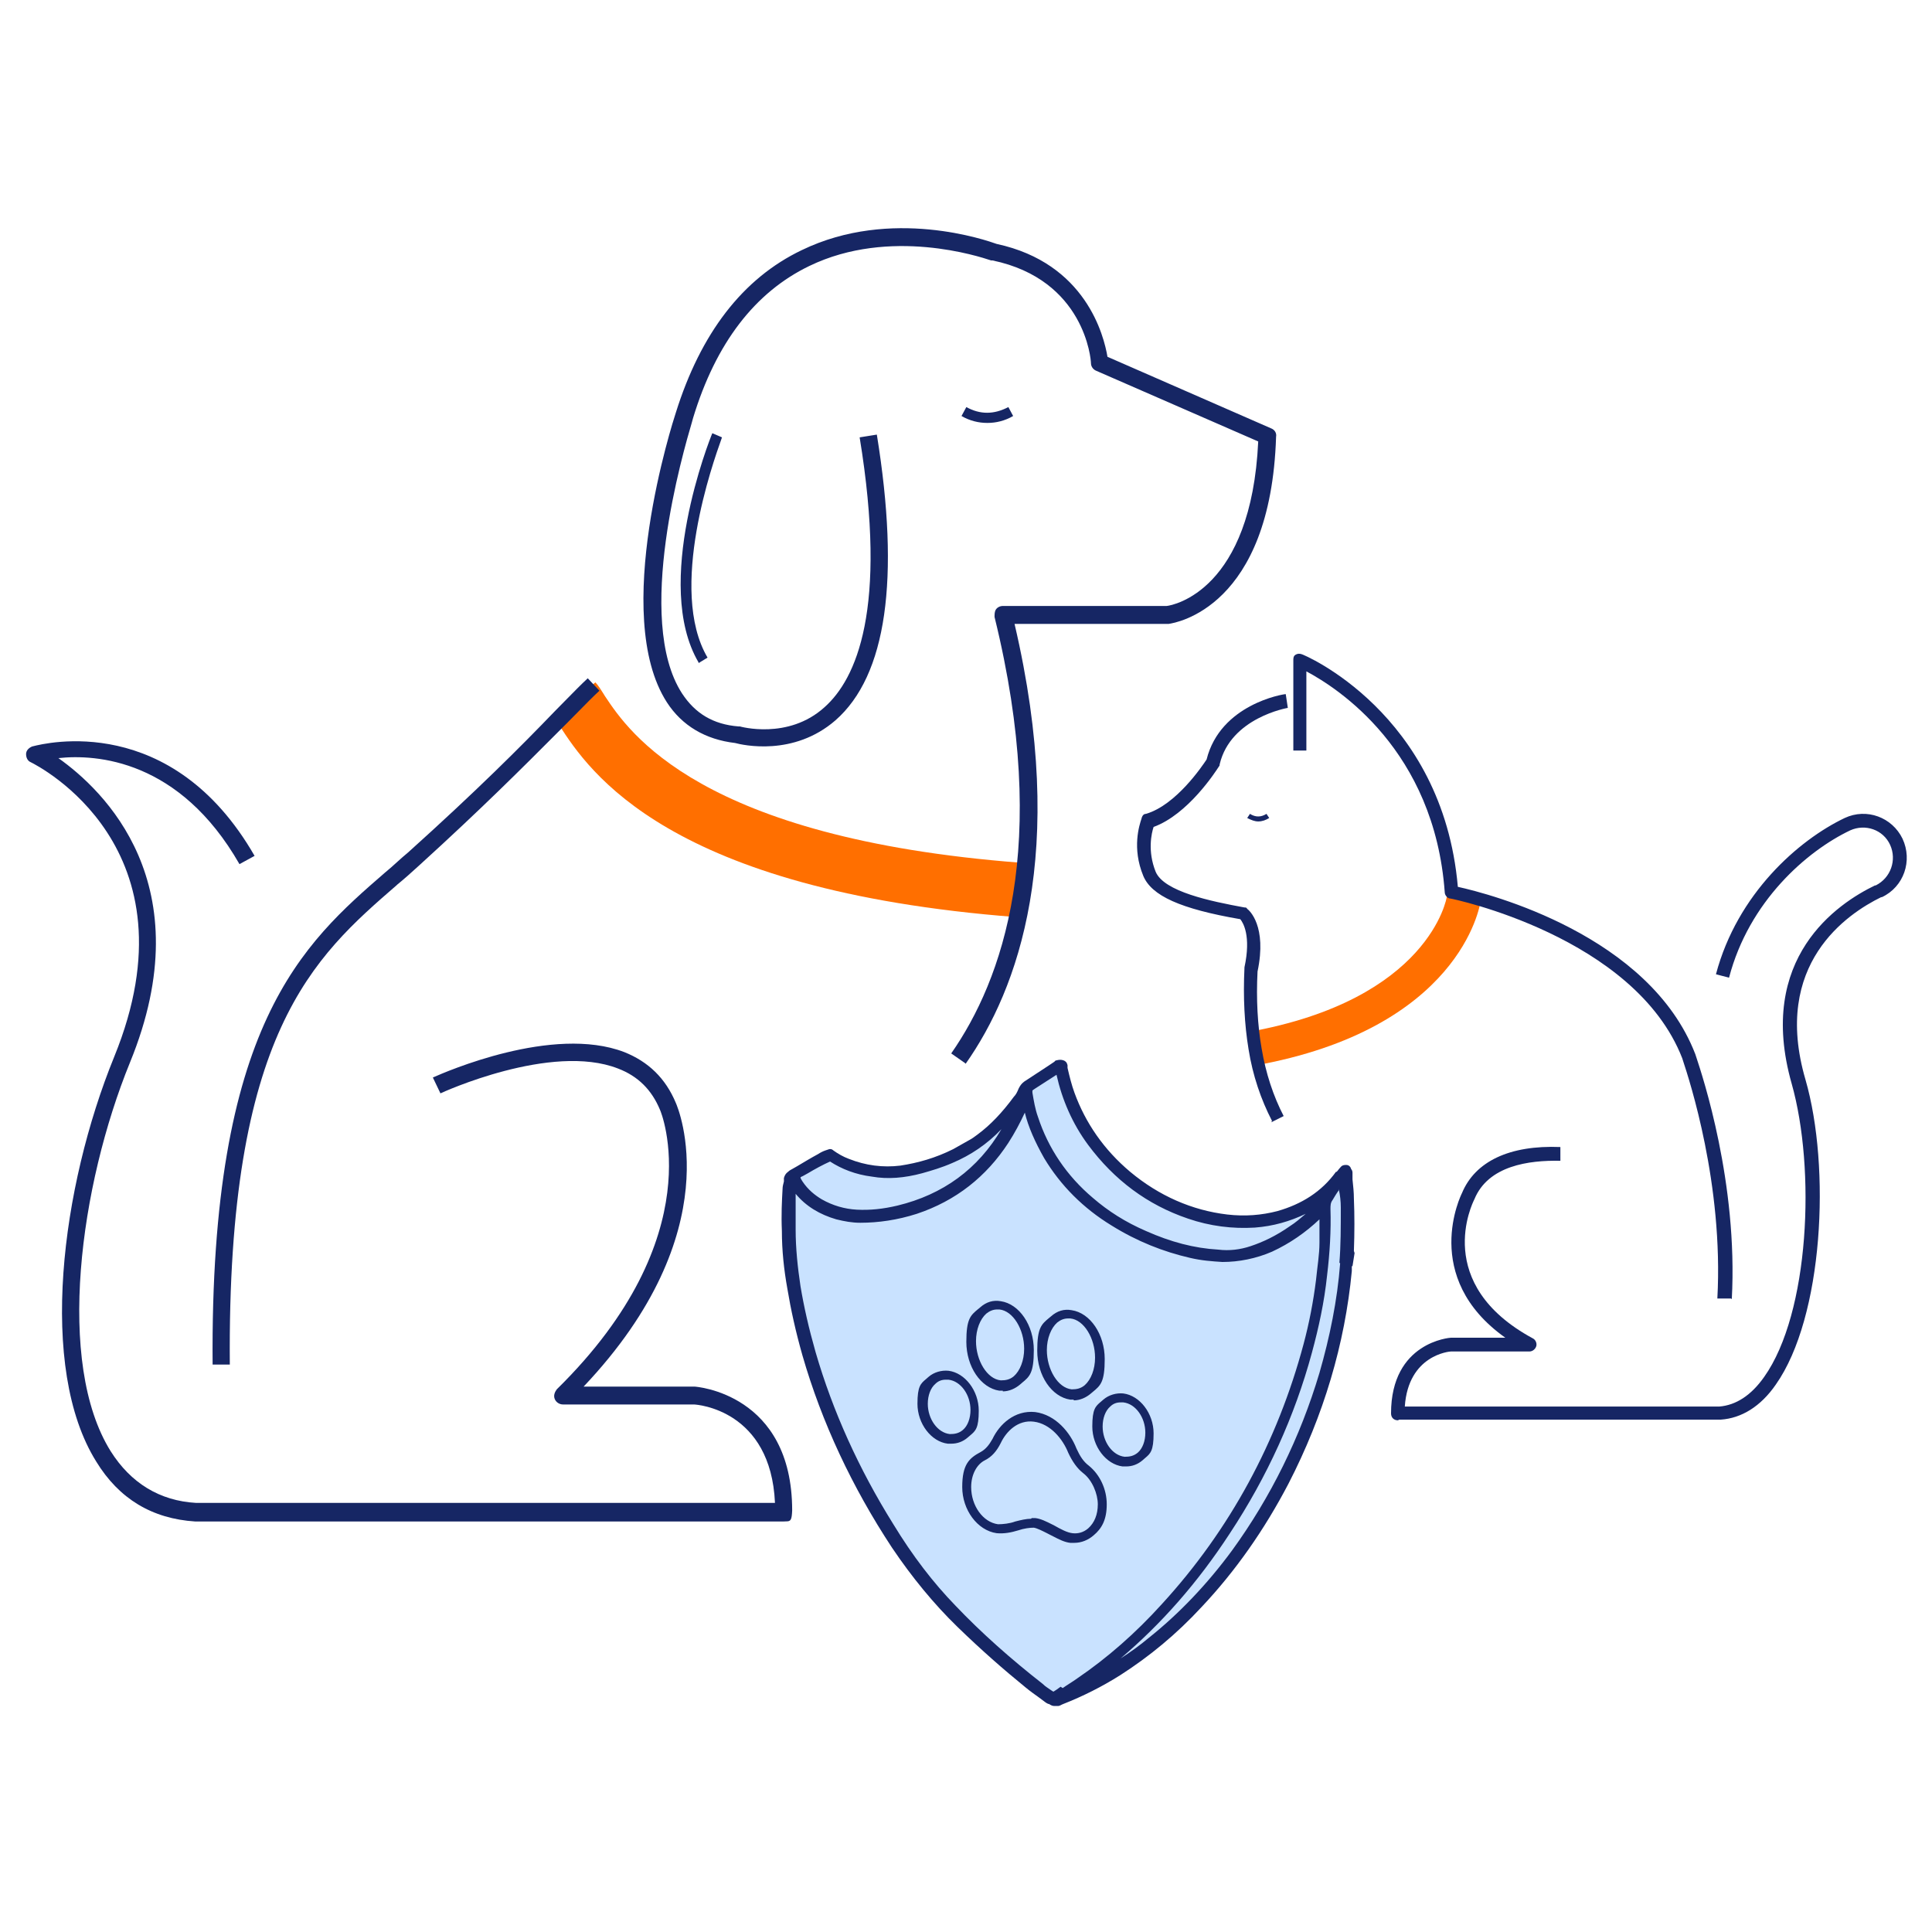 <svg width="40" height="40" viewBox="0 0 40 40" fill="none" xmlns="http://www.w3.org/2000/svg">
<path fill-rule="evenodd" clip-rule="evenodd" d="M11.585 15.026C12.197 15.967 13.822 18.432 21.048 18.988V19.002L21.133 17.862C14.483 17.351 13.018 15.153 12.53 14.42L12.525 14.413C12.515 14.397 12.505 14.38 12.495 14.364C12.437 14.271 12.386 14.189 12.326 14.128L11.471 14.87C11.489 14.879 11.512 14.916 11.538 14.957C11.553 14.98 11.569 15.005 11.585 15.026ZM25.964 22.064L25.964 22.067H25.95C25.955 22.066 25.959 22.065 25.964 22.064ZM25.964 22.064C30.212 21.306 30.639 18.774 30.653 18.66L29.955 18.561C29.955 18.589 29.598 20.698 25.836 21.368L25.964 22.064Z" fill="#FF6F00"/>
<path d="M27.831 24.945C27.831 24.774 27.817 24.617 27.803 24.446C27.803 24.418 27.803 24.389 27.774 24.375L27.418 24.717C27.375 24.717 27.347 24.76 27.318 24.774C26.919 25.073 26.463 25.216 25.964 25.259C25.494 25.302 25.052 25.23 24.61 25.088C23.77 24.803 23.1 24.304 22.572 23.591C22.245 23.149 22.017 22.679 21.917 22.138C21.917 22.109 21.917 22.095 21.902 22.066C21.874 22.081 21.86 22.095 21.86 22.095C21.689 22.209 21.532 22.309 21.361 22.423C21.347 22.423 21.318 22.437 21.304 22.451C21.304 22.451 21.29 22.48 21.275 22.494L21.005 22.879C20.976 22.907 20.962 22.922 20.948 22.95C20.891 23.021 20.834 23.093 20.762 23.164C20.449 23.506 20.078 23.777 19.665 23.948C19.465 24.033 19.266 24.104 19.052 24.161C18.724 24.247 18.397 24.275 18.055 24.233C17.755 24.19 17.456 24.09 17.2 23.919C17.2 23.919 17.185 23.919 17.157 23.905C16.957 24.005 16.758 24.119 16.558 24.233C16.515 24.261 16.444 24.318 16.444 24.318L16.387 24.461C16.387 24.518 16.387 24.532 16.387 24.56C16.373 24.846 16.373 25.131 16.373 25.416C16.373 25.815 16.416 26.199 16.473 26.584C16.544 27.054 16.658 27.511 16.786 27.966C17.157 29.235 17.698 30.418 18.397 31.544C18.767 32.157 19.195 32.727 19.694 33.24C20.264 33.824 20.862 34.365 21.518 34.864C21.589 34.921 21.66 34.964 21.732 35.021C21.746 35.021 21.774 35.05 21.788 35.05L22.344 34.822V34.836C22.387 34.822 22.416 34.807 22.444 34.793C22.914 34.551 23.356 34.266 23.77 33.938C24.439 33.411 25.009 32.784 25.508 32.099C26.335 30.974 26.933 29.734 27.332 28.394C27.546 27.653 27.703 26.883 27.76 26.114C27.788 25.729 27.803 25.344 27.788 24.959L27.831 24.945Z" fill="#C9E2FF"/>
<path d="M16.601 24.361L16.729 24.29C16.872 24.204 17.029 24.119 17.185 24.048C17.427 24.204 17.713 24.318 18.055 24.361C18.382 24.418 18.724 24.39 19.095 24.29C19.294 24.233 19.494 24.176 19.722 24.076C20.093 23.919 20.435 23.691 20.734 23.378C20.249 24.204 19.523 24.732 18.582 24.96C18.283 25.031 18.012 25.059 17.741 25.045C17.485 25.031 17.242 24.96 17.014 24.831C16.872 24.746 16.729 24.632 16.615 24.461C16.601 24.432 16.573 24.404 16.573 24.375C16.573 24.375 16.601 24.361 16.615 24.347L16.601 24.361ZM21.959 34.922L21.86 34.993C21.86 34.993 21.831 35.007 21.817 35.021C21.817 35.021 21.817 35.021 21.803 35.021L21.76 34.993C21.703 34.95 21.646 34.922 21.589 34.864C20.933 34.351 20.321 33.81 19.779 33.24C19.323 32.77 18.895 32.214 18.496 31.558C17.784 30.418 17.242 29.221 16.886 27.995C16.744 27.496 16.644 27.055 16.573 26.627C16.515 26.242 16.473 25.843 16.473 25.459C16.473 25.202 16.473 24.96 16.473 24.717C16.686 24.974 16.971 25.145 17.314 25.245C17.485 25.287 17.641 25.316 17.812 25.316C18.183 25.316 18.582 25.259 18.981 25.131C19.793 24.86 20.42 24.361 20.876 23.663C21.005 23.463 21.119 23.25 21.218 23.036C21.29 23.335 21.432 23.648 21.617 23.976C21.959 24.546 22.43 25.017 23.014 25.373C23.541 25.701 24.083 25.915 24.639 26.043C24.881 26.1 25.095 26.114 25.309 26.128C25.651 26.128 26.007 26.057 26.335 25.915C26.705 25.744 27.033 25.515 27.318 25.245V25.287C27.318 25.43 27.318 25.573 27.318 25.729C27.318 25.971 27.275 26.214 27.247 26.499C27.19 26.955 27.104 27.397 26.99 27.824C26.449 29.848 25.465 31.672 24.055 33.211C23.513 33.81 22.929 34.323 22.302 34.75C22.202 34.822 22.102 34.879 22.002 34.95L21.959 34.922ZM21.39 22.565C21.39 22.565 21.39 22.565 21.432 22.537L21.874 22.252C21.988 22.765 22.202 23.264 22.53 23.706C23.071 24.432 23.755 24.945 24.596 25.23C25.052 25.387 25.522 25.444 25.979 25.416C26.363 25.387 26.705 25.287 27.033 25.131C26.933 25.216 26.819 25.316 26.705 25.387C26.42 25.587 26.149 25.715 25.893 25.8C25.679 25.872 25.451 25.9 25.223 25.872C24.724 25.843 24.24 25.715 23.727 25.487C23.299 25.302 22.943 25.074 22.629 24.803C22.088 24.347 21.703 23.777 21.489 23.121C21.432 22.964 21.404 22.793 21.375 22.622C21.375 22.622 21.375 22.594 21.375 22.58L21.39 22.565ZM27.746 26.157C27.689 26.912 27.532 27.682 27.318 28.423C26.919 29.762 26.306 31.002 25.508 32.1C24.995 32.798 24.411 33.411 23.784 33.91C23.599 34.066 23.399 34.209 23.199 34.337C24.04 33.625 24.796 32.77 25.465 31.743C26.235 30.575 26.805 29.321 27.161 28.009C27.304 27.482 27.418 26.955 27.475 26.413C27.532 25.943 27.56 25.473 27.546 25.031C27.546 24.96 27.546 24.903 27.589 24.846C27.632 24.774 27.674 24.703 27.717 24.646V24.618C27.746 24.746 27.76 24.874 27.76 25.002C27.76 25.401 27.76 25.786 27.731 26.142L27.746 26.157ZM28.031 25.9C28.045 25.515 28.045 25.159 28.031 24.817C28.031 24.689 28.016 24.546 28.002 24.418V24.276C28.002 24.247 27.988 24.219 27.974 24.204C27.959 24.147 27.917 24.119 27.874 24.119C27.831 24.119 27.788 24.119 27.746 24.176C27.717 24.204 27.703 24.233 27.674 24.261H27.66C27.361 24.675 26.948 24.931 26.449 25.074C26.121 25.159 25.779 25.188 25.408 25.145C24.682 25.059 23.997 24.76 23.399 24.261C22.857 23.805 22.473 23.25 22.245 22.622C22.188 22.466 22.145 22.295 22.102 22.109C22.102 22.095 22.102 22.067 22.102 22.052C22.088 21.995 22.059 21.967 22.017 21.953C21.974 21.938 21.931 21.938 21.874 21.953C21.874 21.953 21.846 21.953 21.831 21.981L21.703 22.067C21.532 22.181 21.375 22.28 21.204 22.394C21.147 22.437 21.119 22.48 21.09 22.537C21.062 22.608 21.033 22.665 20.99 22.708C20.748 23.036 20.506 23.292 20.235 23.492C20.178 23.535 20.121 23.577 20.064 23.606L19.736 23.791C19.366 23.976 19.009 24.076 18.639 24.133C18.283 24.176 17.926 24.133 17.57 23.991C17.456 23.948 17.356 23.891 17.256 23.82C17.242 23.805 17.214 23.791 17.2 23.791H17.171L17.085 23.82C17.043 23.834 16.986 23.862 16.943 23.891C16.786 23.976 16.644 24.062 16.501 24.147L16.401 24.204C16.373 24.219 16.344 24.233 16.316 24.261C16.273 24.29 16.245 24.333 16.23 24.39V24.461C16.216 24.518 16.202 24.561 16.202 24.618C16.188 24.874 16.173 25.145 16.188 25.487C16.188 25.886 16.23 26.285 16.302 26.684C16.373 27.112 16.473 27.568 16.615 28.067C17.014 29.449 17.641 30.788 18.468 32.043C18.881 32.656 19.337 33.211 19.822 33.682C20.321 34.166 20.777 34.565 21.233 34.936C21.318 35.007 21.418 35.078 21.518 35.15L21.632 35.235C21.646 35.249 21.674 35.264 21.703 35.278H21.717C21.76 35.306 21.788 35.321 21.831 35.321C21.874 35.321 21.874 35.321 21.902 35.321C21.945 35.321 21.974 35.292 22.017 35.278C22.416 35.121 22.815 34.922 23.199 34.679C23.798 34.294 24.354 33.838 24.881 33.268C25.579 32.527 26.178 31.672 26.677 30.717C27.404 29.306 27.845 27.824 27.988 26.314C27.988 26.285 27.988 26.242 27.988 26.214H28.002L28.045 25.943L28.031 25.9Z" fill="#162664"/>
<path fill-rule="evenodd" clip-rule="evenodd" d="M20.762 28.793H20.691C20.306 28.736 20.007 28.294 20.007 27.781C20.007 27.305 20.093 27.234 20.253 27.101L20.253 27.101L20.254 27.101C20.266 27.09 20.279 27.08 20.292 27.069C20.42 26.955 20.563 26.912 20.72 26.94C21.104 26.997 21.404 27.439 21.404 27.952C21.404 28.428 21.318 28.5 21.157 28.632L21.157 28.633L21.157 28.633C21.145 28.643 21.132 28.654 21.119 28.665C21.019 28.75 20.891 28.807 20.762 28.807V28.793ZM20.648 27.111C20.563 27.111 20.492 27.14 20.42 27.197C20.292 27.311 20.207 27.525 20.207 27.767C20.207 28.166 20.435 28.551 20.72 28.579C20.819 28.579 20.905 28.565 20.99 28.494C21.119 28.38 21.204 28.166 21.204 27.924C21.204 27.525 20.976 27.14 20.691 27.111H20.648ZM19.694 29.89H19.622C19.28 29.848 18.995 29.477 18.995 29.064C18.995 28.701 19.061 28.646 19.174 28.551C19.189 28.538 19.206 28.524 19.223 28.508C19.337 28.408 19.494 28.366 19.637 28.38C19.979 28.423 20.264 28.793 20.264 29.206C20.264 29.569 20.198 29.625 20.086 29.719C20.07 29.733 20.053 29.747 20.036 29.762C19.936 29.848 19.822 29.89 19.694 29.89ZM19.58 28.565C19.494 28.565 19.423 28.594 19.366 28.651C19.266 28.736 19.209 28.893 19.209 29.064C19.209 29.377 19.409 29.663 19.665 29.691C19.765 29.691 19.851 29.677 19.936 29.605C20.036 29.52 20.093 29.363 20.093 29.192C20.093 28.879 19.893 28.594 19.637 28.565H19.594H19.58ZM22.159 28.978H22.23V28.993C22.359 28.993 22.487 28.936 22.587 28.85C22.6 28.839 22.613 28.828 22.625 28.818L22.625 28.818C22.786 28.685 22.872 28.613 22.872 28.138C22.872 27.625 22.572 27.183 22.188 27.126C22.031 27.097 21.888 27.14 21.76 27.254C21.747 27.265 21.734 27.276 21.721 27.286L21.721 27.286C21.561 27.419 21.475 27.491 21.475 27.966C21.475 28.48 21.774 28.921 22.159 28.978ZM21.888 27.382C21.959 27.325 22.031 27.297 22.116 27.297H22.159C22.444 27.325 22.672 27.71 22.672 28.109C22.672 28.351 22.587 28.565 22.458 28.679C22.373 28.75 22.287 28.765 22.188 28.765C21.902 28.736 21.674 28.351 21.674 27.952C21.674 27.71 21.76 27.496 21.888 27.382ZM23.314 30.361H23.242C22.9 30.318 22.615 29.948 22.615 29.534C22.615 29.172 22.681 29.116 22.793 29.021C22.809 29.008 22.826 28.994 22.843 28.978C22.957 28.879 23.114 28.836 23.257 28.85C23.599 28.893 23.884 29.263 23.884 29.677C23.884 30.039 23.818 30.095 23.706 30.189C23.69 30.203 23.673 30.217 23.656 30.233C23.556 30.318 23.442 30.361 23.314 30.361ZM23.2 29.035C23.114 29.035 23.043 29.064 22.986 29.121C22.886 29.206 22.829 29.363 22.829 29.534C22.829 29.848 23.029 30.133 23.285 30.161C23.385 30.161 23.47 30.147 23.556 30.076C23.656 29.99 23.713 29.834 23.713 29.663C23.713 29.349 23.513 29.064 23.257 29.035H23.214H23.2ZM21.803 31.808C21.922 31.869 22.04 31.931 22.159 31.943H22.245C22.387 31.943 22.53 31.886 22.644 31.786C22.815 31.643 22.914 31.458 22.914 31.145C22.914 30.831 22.772 30.532 22.544 30.346C22.43 30.261 22.359 30.147 22.287 29.99C22.159 29.662 21.86 29.292 21.432 29.235C21.005 29.192 20.691 29.491 20.549 29.791C20.477 29.919 20.406 30.005 20.306 30.061C20.064 30.19 19.922 30.318 19.922 30.788C19.922 31.259 20.235 31.686 20.634 31.743C20.791 31.757 20.933 31.729 21.076 31.686C21.204 31.643 21.318 31.629 21.404 31.629C21.475 31.641 21.576 31.693 21.674 31.742C21.693 31.752 21.713 31.762 21.732 31.772C21.755 31.784 21.779 31.796 21.803 31.808ZM21.432 31.43H21.361L21.347 31.444C21.247 31.444 21.133 31.472 21.019 31.501C20.905 31.544 20.762 31.558 20.663 31.558C20.349 31.515 20.107 31.173 20.107 30.788C20.107 30.532 20.221 30.318 20.392 30.233C20.534 30.161 20.634 30.047 20.72 29.876C20.834 29.634 21.076 29.392 21.404 29.434C21.746 29.477 22.002 29.791 22.116 30.076C22.202 30.261 22.302 30.404 22.43 30.503C22.615 30.646 22.729 30.931 22.729 31.145C22.729 31.358 22.658 31.529 22.53 31.643C22.43 31.729 22.316 31.757 22.202 31.743C22.088 31.729 21.96 31.658 21.831 31.586C21.815 31.578 21.799 31.57 21.784 31.562C21.66 31.5 21.546 31.442 21.432 31.43Z" fill="#162664"/>
<path fill-rule="evenodd" clip-rule="evenodd" d="M19.694 21.81L19.979 22.009L19.993 22.024C21.076 20.485 22.116 17.663 21.005 12.917H24.183H24.197C24.198 12.917 24.2 12.917 24.202 12.916C24.338 12.895 26.308 12.582 26.42 9.041C26.434 8.969 26.392 8.898 26.32 8.87L22.929 7.387C22.857 6.96 22.487 5.449 20.634 5.05C20.435 4.979 18.454 4.281 16.601 5.178C15.375 5.763 14.506 6.903 13.993 8.542C13.936 8.713 12.639 12.732 13.808 14.542C14.121 15.026 14.606 15.311 15.219 15.383C15.375 15.425 16.43 15.668 17.299 14.912C18.354 13.986 18.639 11.991 18.154 8.998L17.798 9.055C18.382 12.618 17.727 14.057 17.071 14.642C16.316 15.326 15.318 15.04 15.318 15.04H15.29C14.763 14.998 14.392 14.77 14.121 14.357C13.127 12.826 14.15 9.337 14.325 8.743C14.34 8.689 14.349 8.659 14.349 8.656C14.82 7.102 15.632 6.048 16.758 5.506C18.429 4.698 20.292 5.317 20.501 5.386C20.513 5.39 20.519 5.392 20.52 5.392H20.549C22.458 5.791 22.587 7.444 22.587 7.516C22.587 7.587 22.629 7.644 22.686 7.672L26.05 9.14C25.907 12.219 24.297 12.532 24.154 12.546H20.762C20.705 12.546 20.648 12.575 20.62 12.618C20.591 12.661 20.591 12.717 20.591 12.774C21.76 17.52 20.748 20.299 19.694 21.81ZM20.435 8.756C20.264 8.756 20.078 8.713 19.907 8.613L20.007 8.428C20.292 8.585 20.577 8.585 20.877 8.428L20.976 8.613C20.805 8.713 20.62 8.756 20.449 8.756H20.435ZM14.463 13.715C13.508 12.091 14.691 9.098 14.748 8.969L14.948 9.055C14.948 9.057 14.941 9.077 14.928 9.113C14.775 9.541 13.82 12.209 14.649 13.615L14.463 13.729V13.715ZM7.984 18.055C6.276 19.536 4.345 21.209 4.402 28.252H4.758C4.701 21.373 6.494 19.817 8.218 18.322L8.221 18.318C8.378 18.19 8.52 18.062 8.677 17.919C9.976 16.738 10.837 15.875 11.529 15.181L11.727 14.983C11.816 14.895 11.9 14.809 11.98 14.727L11.98 14.727C12.132 14.572 12.271 14.43 12.411 14.3L12.169 14.043C12.029 14.173 11.889 14.316 11.738 14.47L11.738 14.47C11.658 14.553 11.574 14.638 11.485 14.727C10.772 15.468 9.874 16.366 8.449 17.649C8.371 17.713 8.296 17.78 8.221 17.848C8.146 17.916 8.072 17.983 7.993 18.048L7.984 18.055ZM16.216 31.501H4.045C3.148 31.444 2.464 31.031 1.993 30.261C0.782 28.323 1.266 24.575 2.364 21.881C4.131 17.549 0.782 15.853 0.639 15.782C0.568 15.753 0.54 15.682 0.54 15.611C0.54 15.539 0.597 15.482 0.668 15.454C0.669 15.454 0.675 15.452 0.686 15.45L0.686 15.45C0.932 15.388 3.552 14.732 5.271 17.72L4.958 17.891C3.718 15.725 1.993 15.611 1.209 15.696C2.136 16.352 4.202 18.304 2.692 21.995C1.651 24.546 1.152 28.223 2.292 30.047C2.706 30.703 3.304 31.073 4.06 31.116H16.045C15.96 29.192 14.435 29.078 14.364 29.078H11.656C11.585 29.078 11.513 29.035 11.485 28.964C11.456 28.893 11.485 28.822 11.527 28.765C14.763 25.587 13.68 23.007 13.665 22.979C13.494 22.565 13.209 22.28 12.796 22.123C11.414 21.582 9.147 22.622 9.119 22.637L8.962 22.309L8.977 22.302C9.202 22.203 11.445 21.215 12.924 21.782C13.423 21.981 13.779 22.323 13.993 22.836L13.993 22.836C14.038 22.941 15.13 25.49 12.083 28.708H14.378C14.406 28.708 16.401 28.85 16.401 31.273C16.393 31.467 16.371 31.498 16.285 31.498L16.216 31.501Z" fill="#162664"/>
<path fill-rule="evenodd" clip-rule="evenodd" d="M35.556 26.884H35.841L35.855 26.898C35.985 24.493 35.249 22.278 35.119 21.885C35.106 21.848 35.099 21.827 35.099 21.824C34.145 19.359 30.838 18.504 30.183 18.361C29.869 14.755 26.976 13.544 26.948 13.544C26.905 13.53 26.862 13.53 26.819 13.558C26.777 13.587 26.777 13.63 26.777 13.672V15.539H27.047V13.9C27.689 14.242 29.698 15.525 29.912 18.475C29.912 18.532 29.969 18.603 30.026 18.603C30.055 18.603 33.845 19.387 34.829 21.91C34.829 21.912 34.836 21.933 34.848 21.97C34.975 22.356 35.685 24.519 35.556 26.884ZM25.85 21.724C25.936 22.266 26.107 22.765 26.335 23.206L26.321 23.235L26.577 23.107C26.363 22.694 26.207 22.223 26.121 21.71C26.036 21.226 26.007 20.684 26.036 20.114C26.235 19.173 25.865 18.846 25.822 18.817C25.808 18.788 25.793 18.788 25.765 18.788C25.067 18.66 24.097 18.461 23.926 18.047C23.755 17.62 23.841 17.249 23.884 17.121C24.596 16.861 25.164 15.981 25.232 15.876L25.238 15.867C25.252 15.853 25.252 15.838 25.252 15.824C25.48 14.855 26.663 14.656 26.663 14.656L26.62 14.371C26.563 14.371 25.266 14.584 24.981 15.725C24.895 15.853 24.354 16.665 23.727 16.85C23.684 16.85 23.656 16.879 23.641 16.922C23.641 16.925 23.638 16.936 23.632 16.954C23.59 17.081 23.432 17.557 23.67 18.133C23.841 18.546 24.439 18.817 25.679 19.031C25.736 19.102 25.907 19.373 25.765 20.028V20.043C25.736 20.641 25.765 21.211 25.85 21.724ZM28.943 29.406C28.857 29.406 28.8 29.349 28.8 29.263C28.8 27.781 30.026 27.696 30.04 27.696H31.166C29.399 26.442 30.254 24.731 30.268 24.703C30.539 24.047 31.252 23.705 32.306 23.748V24.033C31.651 24.019 30.81 24.133 30.525 24.831C30.482 24.917 29.655 26.584 31.736 27.71C31.793 27.738 31.822 27.81 31.808 27.867C31.793 27.924 31.736 27.981 31.665 27.981H30.04C30.012 27.981 29.157 28.052 29.085 29.121H35.598C35.94 29.092 36.254 28.893 36.525 28.508C37.465 27.183 37.594 24.204 37.095 22.437C36.354 19.829 38.05 18.703 38.819 18.332H38.834C39.147 18.176 39.275 17.805 39.133 17.492C38.99 17.178 38.62 17.05 38.306 17.192C37.408 17.62 36.211 18.66 35.798 20.242L35.527 20.171C35.969 18.503 37.237 17.392 38.192 16.936C38.648 16.722 39.175 16.922 39.389 17.363C39.603 17.819 39.418 18.361 38.962 18.575H38.947C38.249 18.917 36.681 19.957 37.38 22.351C37.907 24.176 37.75 27.268 36.767 28.665C36.453 29.121 36.054 29.363 35.627 29.392H28.971L28.943 29.406ZM25.822 16.936C25.907 16.979 25.978 17.007 26.05 17.007C26.135 17.007 26.206 16.979 26.278 16.936L26.221 16.85C26.107 16.922 25.993 16.922 25.879 16.85L25.822 16.936Z" fill="#162664"/>
</svg>
